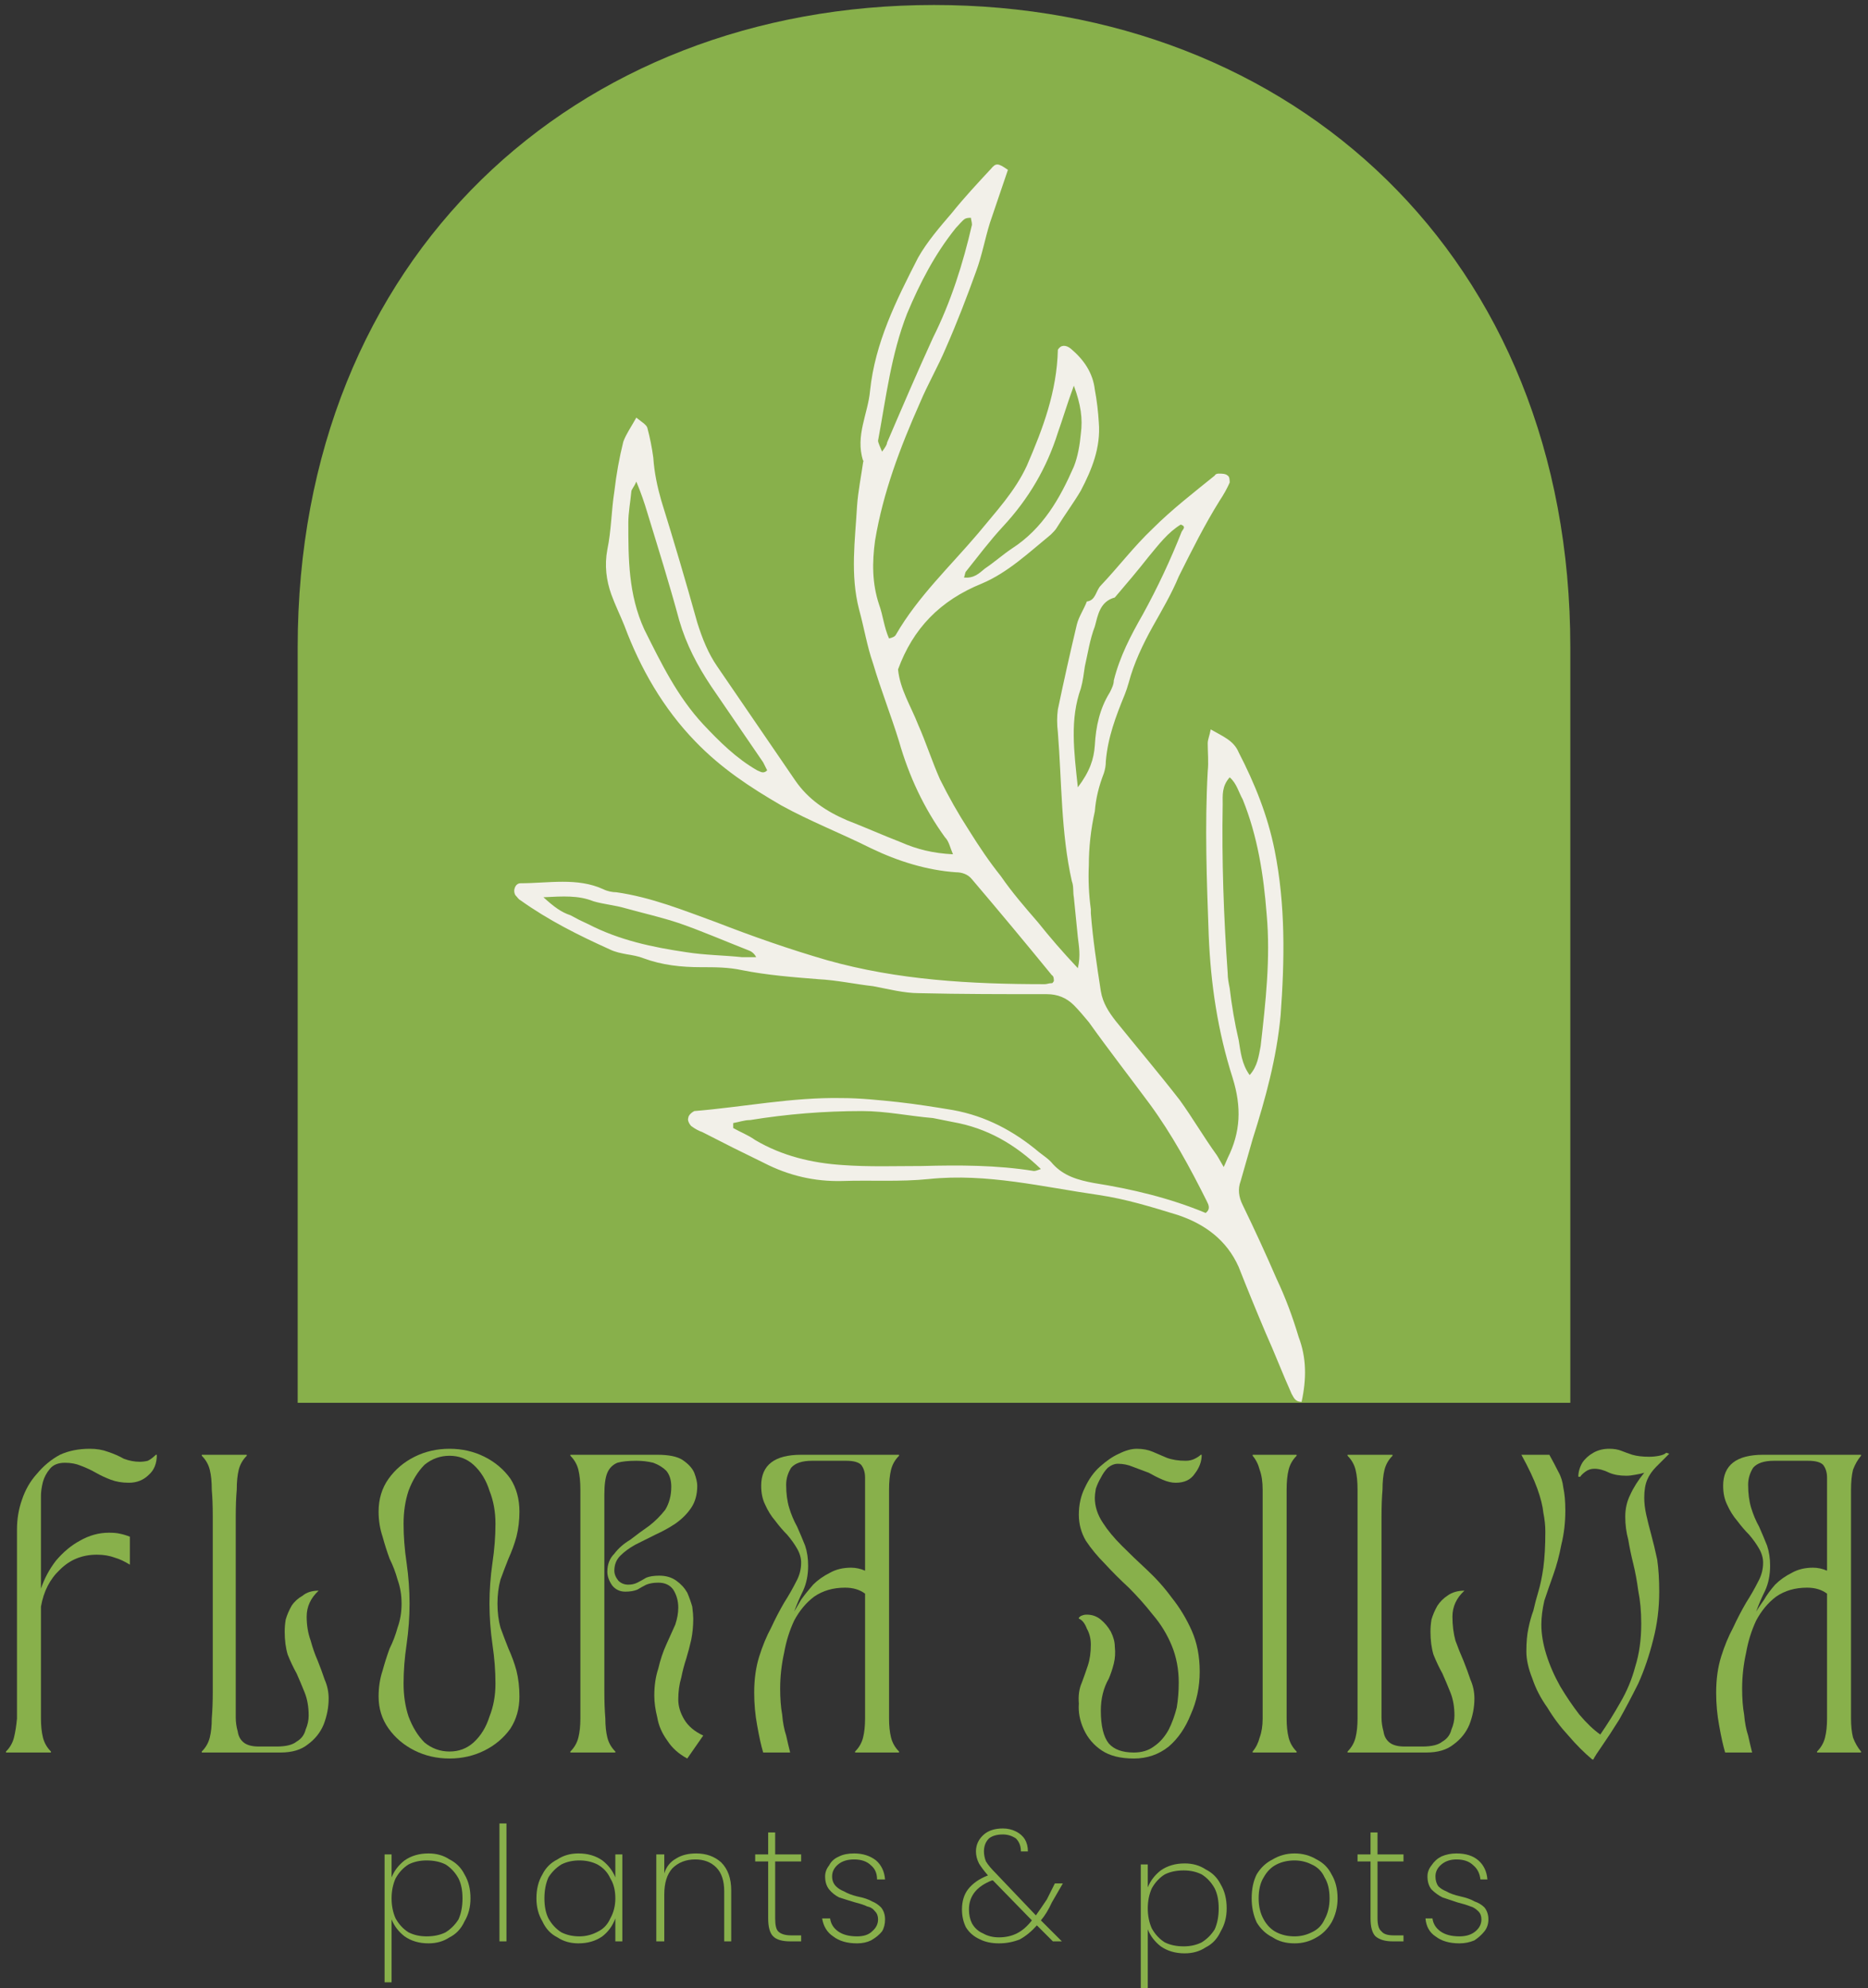 <svg xmlns="http://www.w3.org/2000/svg" viewBox="0 0 187 199" width="187" height="199"><rect x="0" y="0" width="187" height="199" fill="#333333" stroke="none"/><title>Flora silva-logo</title><defs><clipPath clipPathUnits="userSpaceOnUse" id="cp1"><path d="m29.77 0.52h127.5v140.25h-127.5z"></path></clipPath><clipPath clipPathUnits="userSpaceOnUse" id="cp2"><path d="m51.3 16.18h79.5v124.5h-79.5z"></path></clipPath></defs><style>		.s0 { fill: #88b04b } 		.s1 { fill: #f2f0e9 } 	</style><g id="Clip-Path: Clip-Path" clip-path="url(#cp1)"><g id="Clip-Path"><g><path class="s0" d="m93.5 0.5c-35.9 0-63.7 25.2-63.7 64.3 0 27.7 0 75.6 0 75.6h127.4c0 0 0-47.9 0-75.6 0-39.1-27.8-64.3-63.7-64.3z"></path></g></g></g><g id="Clip-Path: Clip-Path" clip-path="url(#cp2)"><g id="Clip-Path"><g><path class="s1" d="m130 133.8c-0.6-2-1.3-3.9-2.2-5.8q-1.6-3.7-3.4-7.4c-0.4-0.8-0.5-1.6-0.2-2.4q0.6-2.1 1.2-4.2c1.3-4.1 2.4-8.1 2.8-12.4 0.4-5.5 0.5-11-0.6-16.5-0.7-3.5-2-6.7-3.6-9.8-0.5-1.2-1.6-1.6-2.8-2.3-0.1 0.6-0.3 1-0.3 1.4 0 0.9 0.1 1.9 0 2.8-0.3 5.5-0.1 10.9 0.1 16.4 0.2 4.9 0.9 9.6 2.4 14.3 0.9 2.9 0.8 5.4-0.5 8-0.1 0.2-0.2 0.5-0.4 0.9-0.3-0.5-0.5-0.9-0.7-1.2-1.3-1.8-2.4-3.7-3.7-5.5-2.1-2.7-4.3-5.3-6.4-7.9-0.7-0.9-1.3-1.8-1.5-3-0.4-2.6-0.8-5.2-1-7.8q0-0.2 0-0.4-0.3-2.2-0.2-4.4 0-2.7 0.6-5.4c0.1-1.3 0.4-2.5 0.9-3.8q0.2-0.6 0.2-1.2c0.2-2.4 1-4.5 1.9-6.7q0.2-0.5 0.4-1.2c0.5-1.9 1.4-3.8 2.4-5.6 0.9-1.6 1.9-3.3 2.6-5 1.3-2.6 2.6-5.2 4.1-7.6q0.6-0.9 1-1.8c0-0.2 0-0.6-0.2-0.7-0.2-0.2-0.6-0.2-0.9-0.2q-0.3 0-0.4 0.2c-2.1 1.7-4.3 3.4-6.2 5.3-1.9 1.8-3.4 3.8-5.2 5.7-0.5 0.5-0.5 1.5-1.4 1.6-0.3 0.8-0.8 1.5-1 2.3q-1 4.2-1.9 8.5c-0.1 0.7-0.1 1.5 0 2.3 0.4 5 0.3 10 1.4 14.9 0.2 0.5 0.1 1.1 0.2 1.6q0.2 2 0.4 4c0.1 0.9 0.3 1.8 0 3.1-1.6-1.7-2.8-3.1-4-4.6-1.3-1.5-2.6-3-3.7-4.6-1.2-1.5-2.2-3-3.2-4.6-1.1-1.7-2-3.3-2.9-5.1-0.8-1.8-1.4-3.7-2.2-5.5-0.7-1.8-1.8-3.5-2-5.5 1.5-4.1 4.2-6.9 8.4-8.6 2.6-1.1 4.7-3.1 6.9-4.9 0.2-0.2 0.5-0.5 0.6-0.7 0.8-1.3 1.7-2.5 2.4-3.7 1.1-2.1 2-4.3 1.8-6.8q-0.1-1.7-0.4-3.3c-0.2-1.7-1.1-3-2.4-4.1-0.5-0.4-1-0.4-1.3 0.1-0.1 4.2-1.5 7.9-3.1 11.6-1.2 2.6-3.1 4.6-4.9 6.8-2.8 3.3-6 6.3-8.2 10.1-0.1 0.2-0.3 0.3-0.7 0.4-0.5-1.1-0.6-2.3-1-3.4-0.7-2.1-0.7-4.2-0.4-6.4 0.8-4.8 2.5-9.3 4.5-13.8 0.8-1.9 1.8-3.6 2.6-5.5 1.1-2.5 2.1-5.1 3-7.6 0.6-1.6 0.9-3.3 1.4-4.9 0.6-1.8 1.2-3.5 1.8-5.3-1-0.7-1.2-0.7-1.7-0.1-1.3 1.4-2.7 2.9-3.9 4.4-1.2 1.4-2.5 2.9-3.4 4.5-2.2 4.3-4.3 8.5-4.8 13.3-0.2 2.3-1.5 4.5-0.7 7 0.1 0 0 0.1 0 0.2-0.2 1.4-0.5 2.9-0.6 4.3-0.2 3.5-0.7 6.9 0.2 10.4 0.5 1.8 0.8 3.7 1.4 5.4 0.8 2.7 1.8 5.2 2.6 7.8 1 3.5 2.5 6.7 4.6 9.6 0.4 0.4 0.5 1 0.8 1.7-2-0.1-3.6-0.5-5.2-1.2-1.8-0.7-3.6-1.5-5.4-2.2-2.1-0.9-3.9-2.1-5.2-4q-3.9-5.7-7.8-11.4c-0.9-1.3-1.5-2.8-2-4.4q-1.7-6.1-3.6-12.2c-0.4-1.4-0.7-2.8-0.8-4.3q-0.2-1.5-0.6-3c-0.1-0.3-0.6-0.6-1.1-1-0.5 0.9-1 1.6-1.3 2.4q-0.6 2.4-0.9 5c-0.3 1.9-0.3 3.9-0.7 5.8-0.3 1.6-0.1 3.1 0.4 4.5 0.4 1.1 0.9 2.1 1.3 3.1 1.6 4.3 3.9 8.3 7.1 11.6 2.6 2.7 5.5 4.6 8.6 6.4 2.9 1.6 6 2.8 9 4.3 2.7 1.3 5.6 2.2 8.5 2.4 0.6 0 1.2 0.2 1.6 0.7q4 4.7 8 9.6c0.2 0.1 0.2 0.4 0.2 0.6-0.1 0.1-0.1 0.2-0.2 0.2-0.3 0-0.5 0.1-0.7 0.1-7.4 0-14.7-0.4-21.8-2.4-3.8-1.1-7.5-2.4-11.1-3.8-3.3-1.2-6.5-2.5-10-3-0.4 0-0.9-0.1-1.3-0.3-2.6-1.2-5.5-0.6-8.3-0.6-0.5 0-0.8 0.7-0.5 1.2 0.2 0.2 0.3 0.4 0.5 0.5 2.8 2 5.8 3.5 8.9 4.9 0.6 0.3 1.2 0.4 1.7 0.5 0.6 0.1 1.2 0.2 1.7 0.4 1.9 0.7 3.8 0.9 5.8 0.9 1.4 0 2.7 0 4.1 0.3 2.5 0.5 5.1 0.7 7.6 0.9 1.9 0.1 3.7 0.5 5.5 0.7 1.6 0.3 3.1 0.7 4.6 0.7 4.2 0.1 8.5 0.1 12.8 0.1q1.6 0 2.7 1.1c0.5 0.5 1 1.1 1.5 1.7 2 2.8 4.1 5.5 6.1 8.2 2.2 3 4 6.3 5.7 9.7 0.2 0.4 0.4 0.8-0.1 1.2-3.6-1.5-7.4-2.4-11.2-3-1.6-0.3-3-0.7-4.1-1.9-0.4-0.5-0.9-0.8-1.4-1.2-2.5-2.1-5.3-3.6-8.6-4.2-1.8-0.3-3.7-0.6-5.5-0.8-1.9-0.2-3.8-0.4-5.6-0.4-5-0.1-9.9 0.9-14.8 1.3-0.2 0.1-0.6 0.4-0.6 0.7-0.1 0.2 0.1 0.6 0.3 0.8 0.4 0.3 0.8 0.5 1.1 0.6q3.1 1.6 6.2 3.1 3.7 1.9 7.8 1.8c2.9-0.1 5.8 0.1 8.7-0.2 5.8-0.6 11.4 0.8 17 1.6 2.7 0.4 5.3 1.2 7.9 2 2.7 0.9 4.9 2.5 6.1 5.2q1.3 3.3 2.7 6.6c0.9 2 1.7 4.1 2.6 6.1 0.2 0.3 0.3 0.8 1 0.8 0.5-2.3 0.5-4.4-0.3-6.5zm-6-29.7c-0.4-1.7-0.7-3.5-0.9-5.2-0.1-0.5-0.2-1-0.2-1.5-0.4-5.6-0.6-11.3-0.5-16.9 0-0.9-0.1-1.8 0.7-2.7 0.7 0.6 0.9 1.5 1.3 2.2 1.5 3.7 2.1 7.6 2.4 11.5 0.4 4.4-0.1 8.8-0.6 13.2-0.2 1-0.3 2-1.1 2.9-0.8-1.1-0.9-2.3-1.1-3.5zm-27.3-46.9c1.2-1.5 2.4-3.1 3.7-4.5 2.6-2.8 4.4-5.9 5.5-9.4 0.5-1.4 0.9-2.8 1.6-4.7 0.7 1.9 0.9 3.3 0.7 4.8-0.1 1.1-0.3 2.3-0.7 3.3-1.4 3.2-3.1 6.2-6.2 8.2-0.9 0.6-1.8 1.4-2.7 2-0.6 0.5-1.1 1-2.1 0.9 0.1-0.2 0.1-0.5 0.2-0.6zm-8.8-13.1c0.8-4.3 1.3-8.6 2.9-12.7 1.3-3.1 2.8-6 4.9-8.6 0.3-0.3 0.6-0.7 0.9-0.9 0.2-0.1 0.4-0.1 0.6-0.1 0 0.2 0.1 0.4 0.1 0.7-0.9 3.9-2.1 7.7-3.9 11.3-1.6 3.5-3.1 7-4.6 10.5 0 0.2-0.2 0.5-0.5 0.9-0.2-0.5-0.4-0.9-0.4-1.1zm-12.1 33c-2.1-1.2-3.8-2.9-5.4-4.6-2.6-2.8-4.2-6.1-5.9-9.5-1.6-3.5-1.6-7.1-1.6-10.7 0-1 0.2-2 0.3-3.1 0-0.2 0.3-0.5 0.5-1 0.5 1.2 0.8 2.1 1.1 3.1 1.1 3.6 2.2 7.1 3.2 10.8 0.7 2.4 1.8 4.5 3.2 6.6q2.6 3.8 5.2 7.6c0.1 0.2 0.3 0.6 0.4 0.8-0.4 0.4-0.7 0.1-1 0zm-1.5 18.7c-1.9-0.2-3.7-0.2-5.6-0.5-3.4-0.5-6.7-1.2-9.8-2.8q-0.9-0.4-1.8-0.9c-0.9-0.3-1.6-0.8-2.7-1.8 2-0.1 3.5-0.2 5 0.4 1 0.3 2.2 0.4 3.2 0.7 1.8 0.5 3.6 0.9 5.4 1.5 2.3 0.8 4.6 1.8 6.9 2.7 0.3 0.1 0.6 0.3 0.8 0.7-0.5 0-1 0-1.4 0zm33.6-17c-0.4-3.7-0.8-6.8 0.3-9.9 0.2-0.7 0.3-1.5 0.4-2.2 0.3-1.3 0.5-2.7 1-4 0.3-1.1 0.5-2.5 2-2.9 1.2-1.4 2.3-2.7 3.4-4.1 1-1.2 1.9-2.4 3.2-3.2 0.6 0.2 0.2 0.5 0.1 0.7q-1.7 4.3-3.9 8.3c-1.2 2.1-2.3 4.2-2.9 6.6 0 0.4-0.2 0.8-0.4 1.2-1 1.6-1.4 3.4-1.5 5.3-0.1 1.4-0.5 2.6-1.7 4.2zm-4.4 38.4c-3.7-0.6-7.5-0.6-11.2-0.5-2.7 0-5.3 0.1-8-0.1-3-0.2-6-0.9-8.7-2.5-0.7-0.5-1.5-0.8-2.2-1.2 0-0.1 0-0.3 0-0.5 0.6-0.1 1.1-0.3 1.7-0.3 3.7-0.6 7.4-0.9 11.2-0.9 2.4 0 4.7 0.5 7.1 0.7q1 0.2 2 0.4c3.4 0.6 6.2 2.2 8.8 4.7-0.3 0.1-0.5 0.2-0.7 0.2z"></path></g></g></g><g><g><g><path class="s0" d="m0.6 175.4v-0.1q0.6-0.6 0.8-1.4 0.2-0.8 0.3-1.9 0-1.2 0-2.7v-16.2q0-1.6 0.5-3 0.5-1.5 1.5-2.6 1-1.2 2.3-1.9 1.3-0.6 3-0.6 1 0 1.8 0.3 0.9 0.3 1.6 0.7 0.8 0.3 1.6 0.3 0.4 0 0.8-0.1 0.4-0.2 0.8-0.6h0.1q0 1.3-0.8 2-0.8 0.8-2 0.8-1 0-1.8-0.3-0.8-0.3-1.5-0.7-0.7-0.4-1.5-0.7-0.7-0.3-1.6-0.3-1 0-1.5 0.6-0.5 0.6-0.7 1.3-0.2 0.8-0.2 1.4 0 0.5 0 0.5v8.8q0.5-1.5 1.5-2.8 1.1-1.3 2.4-2 1.4-0.8 2.9-0.8 0.7 0 1.1 0.1 0.5 0.1 1 0.3v2.8q-0.8-0.5-1.5-0.7-0.8-0.3-1.8-0.3-2.2 0-3.7 1.5-1.5 1.4-1.9 3.7v8.5q0 1.5 0 2.7 0 1.1 0.2 1.9 0.2 0.8 0.8 1.4v0.1z"></path></g></g></g><g><g><g><path class="s0" d="m20.2 175.3q0.6-0.6 0.8-1.4 0.2-0.8 0.2-1.9 0.1-1.2 0.1-2.7v-17.5q0-1.6-0.1-2.7 0-1.2-0.2-2-0.2-0.8-0.8-1.4v-0.1h4.5v0.1q-0.6 0.6-0.8 1.4-0.2 0.8-0.2 2-0.1 1.1-0.1 2.7v20.1q0 0.7 0.2 1.4 0.1 0.7 0.6 1.1 0.5 0.4 1.5 0.4 0.7 0 1.2 0 0.6 0 0.6 0 1.4 0 2-0.5 0.7-0.4 0.9-1.2 0.3-0.7 0.3-1.4 0-1.3-0.4-2.3-0.4-1-0.8-1.9-0.5-0.9-0.9-1.9-0.3-1-0.3-2.3 0-0.6 0.1-1.2 0.2-0.7 0.6-1.4 0.4-0.6 1.1-1 0.6-0.5 1.6-0.5-1.2 1.1-1.2 2.6 0 1.3 0.4 2.4 0.3 1.1 0.7 2 0.4 1 0.7 1.9 0.4 0.9 0.4 1.9 0 1.3-0.5 2.6-0.5 1.2-1.6 2-1 0.8-2.7 0.8h-7.9z"></path></g></g></g><g><g><g><path class="s0" d="m40.2 160.5q0-1.3-0.4-2.4-0.3-1.1-0.8-2.1-0.4-1.1-0.7-2.2-0.4-1.2-0.4-2.5 0-1.9 1-3.3 1-1.4 2.6-2.2 1.6-0.8 3.5-0.8 1.9 0 3.5 0.8 1.6 0.8 2.6 2.2 0.9 1.4 0.9 3.3 0 1.3-0.3 2.5-0.3 1.1-0.8 2.2-0.4 1-0.8 2.1-0.3 1.1-0.3 2.4 0 1.3 0.3 2.4 0.4 1.1 0.8 2.1 0.5 1.1 0.8 2.2 0.3 1.2 0.3 2.6 0 1.8-0.9 3.2-1 1.4-2.6 2.2-1.6 0.8-3.5 0.8-1.9 0-3.5-0.8-1.6-0.8-2.6-2.2-1-1.4-1-3.2 0-1.4 0.4-2.6 0.3-1.1 0.7-2.2 0.5-1 0.8-2.1 0.4-1.1 0.4-2.4zm4.8-14.8q-1.4 0-2.5 0.9-1 1-1.6 2.6-0.5 1.5-0.5 3.3 0 1.9 0.3 3.9 0.3 2.1 0.3 4.1 0 2-0.3 4.1-0.3 2-0.3 3.9 0 1.8 0.5 3.3 0.6 1.6 1.6 2.6 1.1 0.9 2.5 0.9 1.4 0 2.4-0.9 1.1-1 1.6-2.6 0.6-1.5 0.6-3.3 0-1.9-0.3-3.9-0.3-2.1-0.3-4.1 0-2 0.3-4.1 0.3-2 0.3-3.9 0-1.8-0.6-3.3-0.5-1.6-1.6-2.6-1-0.9-2.4-0.9z"></path></g></g></g><g><g><g><path class="s0" d="m57.1 175.3q0.6-0.6 0.8-1.4 0.2-0.8 0.2-1.9 0-1.2 0-2.7v-17.5q0-1.6 0-2.7 0-1.2-0.2-2-0.2-0.8-0.8-1.4v-0.1h8.7q1.7 0 2.5 0.5 0.9 0.6 1.2 1.3 0.3 0.8 0.3 1.3 0 1.3-0.6 2.2-0.6 0.9-1.6 1.6-0.9 0.6-2 1.1-1 0.5-2 1-0.9 0.5-1.5 1.1-0.6 0.6-0.6 1.5 0 0.5 0.4 1 0.4 0.4 1 0.4 0.5 0 0.9-0.2 0.4-0.2 0.9-0.5 0.5-0.2 1.3-0.2 1 0 1.7 0.5 0.7 0.5 1.1 1.2 0.3 0.7 0.5 1.4 0.1 0.8 0.1 1.2 0 1.1-0.2 2.1-0.2 0.9-0.5 1.9-0.3 0.9-0.5 1.9-0.3 1-0.3 2.2 0 1 0.6 2 0.6 1 1.9 1.6l-1.6 2.3q-1.3-0.7-2-1.8-0.8-1.1-1-2.3-0.3-1.2-0.3-2.2 0-1.5 0.4-2.7 0.3-1.3 0.8-2.4 0.5-1.1 0.9-2 0.3-0.9 0.3-1.7 0-1-0.5-1.8-0.5-0.7-1.5-0.7-0.7 0-1.2 0.2-0.4 0.2-0.9 0.5-0.5 0.2-1.2 0.2-0.8 0-1.3-0.6-0.5-0.7-0.5-1.4 0-1.1 0.7-1.8 0.6-0.8 1.6-1.4 0.9-0.7 1.9-1.4 0.9-0.7 1.6-1.6 0.6-1 0.6-2.3 0-1-0.5-1.6-0.5-0.5-1.3-0.8-0.8-0.2-1.7-0.2-1.2 0-1.9 0.2-0.7 0.3-1 1-0.3 0.7-0.3 2.2v19.7q0 1.5 0.1 2.7 0 1.1 0.2 1.9 0.2 0.8 0.8 1.4v0.1h-4.5z"></path></g></g></g><g><g><g><path class="s0" d="m75.5 169.4q0-2 0.5-3.6 0.5-1.6 1.2-2.9 0.6-1.3 1.3-2.5 0.7-1.1 1.2-2.1 0.5-0.9 0.5-1.9 0-0.7-0.4-1.4-0.4-0.7-1-1.4-0.6-0.6-1.2-1.4-0.6-0.7-1-1.6-0.4-0.8-0.4-1.9 0-3.1 4-3.1h9.8v0.1q-0.6 0.6-0.8 1.4-0.2 0.8-0.2 2 0 1.1 0 2.7v17.5q0 1.5 0 2.7 0 1.1 0.2 1.9 0.2 0.8 0.8 1.4v0.1h-4.4v-0.1q0.6-0.6 0.8-1.4 0.2-0.8 0.2-1.9 0-1.2 0-2.7v-9.8q-0.8-0.6-2-0.6-1.8 0-3.1 0.9-1.2 0.9-2 2.4-0.7 1.5-1 3.2-0.4 1.8-0.4 3.6 0 1.5 0.2 2.6 0.1 1.2 0.4 2.1 0.2 0.9 0.4 1.7h-2.7q-0.3-1-0.6-2.7-0.3-1.6-0.3-3.3zm5.8-23.2q-1.5 0-2.1 0.7-0.5 0.8-0.5 1.7 0 1.3 0.3 2.3 0.3 1 0.8 1.9 0.4 0.9 0.8 1.9 0.3 0.9 0.3 2 0 1.4-0.5 2.5-0.5 1-0.9 2.1 0.3-0.5 0.7-1.2 0.5-0.7 1.2-1.5 0.7-0.7 1.7-1.2 0.9-0.5 2.1-0.5 0.7 0 1.4 0.3v-7.1q0-1.3 0-2.2 0-0.8-0.4-1.3-0.4-0.4-1.5-0.4z"></path></g></g></g><g><g><g>			</g></g></g><g><g><g><path class="s0" d="m113.5 176q-2 0-3.2-0.8-1.2-0.8-1.8-2.1-0.6-1.3-0.5-2.6-0.1-1.2 0.3-2.1 0.3-0.8 0.6-1.7 0.3-0.9 0.3-2.1 0-0.9-0.4-1.6-0.3-0.8-0.8-1v-0.1q0.2-0.2 0.3-0.2 0.2-0.1 0.5-0.1 0.8 0 1.4 0.5 0.6 0.5 1 1.2 0.4 0.8 0.4 1.5 0.1 0.9-0.1 1.7-0.2 0.8-0.5 1.5-0.4 0.7-0.6 1.5-0.2 0.8-0.2 1.7 0 2.3 0.8 3.3 0.8 0.9 2.5 0.9 1.2 0 2-0.6 0.9-0.6 1.5-1.7 0.5-1 0.8-2.2 0.2-1.2 0.2-2.5 0-2-0.7-3.7-0.7-1.7-1.9-3.1-1.1-1.4-2.4-2.7-1.3-1.2-2.4-2.4-1.1-1.1-1.9-2.3-0.7-1.2-0.7-2.6 0-1.5 0.6-2.7 0.6-1.3 1.5-2.1 1-0.9 1.9-1.3 1-0.5 1.8-0.5 0.9 0 1.6 0.3 0.7 0.3 1.4 0.6 0.8 0.3 1.9 0.3 0.5 0 0.9-0.2 0.4-0.2 0.6-0.4h0.1q0 1-0.7 1.9-0.6 0.9-1.9 0.9-0.6 0-1.3-0.3-0.7-0.3-1.4-0.7-0.8-0.3-1.6-0.6-0.7-0.3-1.5-0.3-0.5 0-1 0.4-0.4 0.4-0.7 1-0.3 0.5-0.5 1.1-0.1 0.6-0.1 0.9 0 1.3 0.8 2.5 0.7 1.1 1.9 2.3 1.2 1.2 2.5 2.4 1.4 1.3 2.5 2.8 1.2 1.5 2 3.3 0.8 1.8 0.8 4.1 0 2.3-0.9 4.3-0.8 2-2.2 3.2-1.5 1.2-3.5 1.2z"></path></g></g></g><g><g><g><path class="s0" d="m129.8 175.4h-4.4v-0.1q0.5-0.6 0.7-1.4 0.3-0.8 0.3-1.9 0-1.2 0-2.7v-17.5q0-1.6 0-2.7 0-1.2-0.3-2-0.2-0.8-0.7-1.4v-0.1h4.4v0.1q-0.6 0.6-0.8 1.4-0.2 0.8-0.2 2 0 1.1 0 2.7v17.5q0 1.5 0 2.7 0 1.1 0.2 1.9 0.2 0.8 0.8 1.4z"></path></g></g></g><g><g><g><path class="s0" d="m134.9 175.3q0.6-0.6 0.8-1.4 0.2-0.8 0.2-1.9 0-1.2 0-2.7v-17.5q0-1.6 0-2.7 0-1.2-0.2-2-0.2-0.8-0.8-1.4v-0.1h4.5v0.1q-0.6 0.6-0.8 1.4-0.2 0.8-0.2 2-0.1 1.1-0.1 2.7v20.1q0 0.7 0.2 1.4 0.1 0.7 0.6 1.1 0.5 0.4 1.5 0.4 0.7 0 1.2 0 0.6 0 0.6 0 1.4 0 2-0.5 0.7-0.4 0.9-1.2 0.3-0.7 0.3-1.4 0-1.3-0.4-2.3-0.4-1-0.8-1.9-0.5-0.9-0.9-1.9-0.3-1-0.3-2.3 0-0.6 0.1-1.2 0.2-0.7 0.6-1.4 0.4-0.6 1-1 0.7-0.5 1.7-0.5-1.2 1.1-1.2 2.6 0 1.3 0.3 2.4 0.4 1.1 0.8 2 0.4 1 0.7 1.9 0.4 0.9 0.4 1.9 0 1.3-0.5 2.6-0.5 1.2-1.6 2-1 0.8-2.7 0.8h-7.9z"></path></g></g></g><g><g><g><path class="s0" d="m154.7 153.3q0-0.9-0.2-1.9-0.1-1-0.6-2.4-0.5-1.4-1.6-3.4h2.8q0.5 0.9 0.9 1.7 0.4 0.7 0.5 1.6 0.2 0.9 0.2 2.3 0 1.8-0.4 3.4-0.3 1.6-0.8 3-0.5 1.4-0.9 2.6-0.3 1.3-0.3 2.4 0 1.4 0.5 3 0.5 1.6 1.4 3.2 0.9 1.5 1.9 2.8 1.1 1.3 2.1 2 1.1-1.6 2-3.2 1-1.7 1.5-3.6 0.6-1.9 0.6-4.3 0-1.8-0.3-3.3-0.2-1.5-0.5-2.7-0.3-1.2-0.5-2.4-0.3-1.1-0.3-2.3 0-1.2 0.5-2.2 0.5-1.1 1.4-2.2-0.3 0.1-0.9 0.2-0.5 0.1-0.9 0.1-1 0-1.7-0.3-0.8-0.4-1.5-0.4-0.5 0-0.9 0.3-0.4 0.3-0.5 0.5h-0.2q0-0.7 0.4-1.4 0.4-0.6 1.1-1 0.7-0.4 1.6-0.4 0.7 0 1.2 0.2 0.5 0.2 1.1 0.4 0.7 0.2 1.7 0.2 0.5 0 1-0.1 0.5-0.1 0.7-0.3l0.3 0.1q-0.7 0.7-1.3 1.3-0.6 0.6-0.9 1.3-0.3 0.7-0.3 1.8 0 0.8 0.2 1.7 0.2 0.9 0.5 2 0.3 1.1 0.6 2.5 0.2 1.4 0.2 3.2 0 2.5-0.6 4.8-0.6 2.4-1.5 4.4-1 2-1.9 3.6-1 1.6-1.7 2.6-0.7 1-0.9 1.4h-0.1q-1.2-1-2.4-2.4-1.2-1.3-2.1-2.8-1-1.4-1.5-2.9-0.6-1.5-0.6-2.7 0-1.4 0.2-2.3 0.2-1 0.5-1.8 0.2-0.9 0.5-1.9 0.3-1 0.5-2.4 0.2-1.5 0.2-3.6z"></path></g></g></g><g><g><g><path class="s0" d="m171.8 169.4q0-2 0.5-3.6 0.5-1.6 1.2-2.9 0.6-1.3 1.3-2.5 0.7-1.1 1.2-2.1 0.5-0.9 0.5-1.9 0-0.7-0.4-1.4-0.4-0.7-1-1.4-0.6-0.6-1.2-1.4-0.6-0.7-1-1.6-0.4-0.8-0.4-1.9 0-3.1 4-3.1h9.8v0.1q-0.5 0.6-0.8 1.4-0.2 0.8-0.2 2 0 1.1 0 2.7v17.5q0 1.5 0 2.7 0 1.1 0.2 1.9 0.3 0.8 0.8 1.4v0.1h-4.4v-0.1q0.6-0.6 0.8-1.4 0.2-0.8 0.2-1.9 0-1.2 0-2.7v-9.8q-0.8-0.6-2-0.6-1.8 0-3.1 0.9-1.2 0.9-2 2.4-0.7 1.5-1 3.2-0.4 1.8-0.4 3.6 0 1.5 0.2 2.6 0.1 1.2 0.4 2.1 0.2 0.9 0.4 1.7h-2.7q-0.3-1-0.6-2.7-0.3-1.6-0.3-3.3zm5.8-23.2q-1.5 0-2.1 0.7-0.5 0.8-0.5 1.7 0 1.3 0.3 2.3 0.3 1 0.8 1.9 0.4 0.9 0.8 1.9 0.3 0.9 0.3 2 0 1.4-0.5 2.5-0.5 1-0.9 2.1 0.3-0.5 0.8-1.2 0.4-0.7 1.1-1.5 0.7-0.7 1.7-1.2 0.9-0.5 2.1-0.5 0.7 0 1.4 0.3v-7.1q0-1.3 0-2.2 0-0.8-0.4-1.3-0.4-0.4-1.5-0.4z"></path></g></g></g><g><g><g><path class="s0" d="m39.2 187.9q0.4-1 1.3-1.7 1-0.7 2.4-0.7 1.2 0 2.1 0.6 1 0.5 1.5 1.5 0.6 1 0.6 2.4 0 1.3-0.6 2.3-0.5 1.1-1.5 1.6-0.9 0.6-2.1 0.6-1.4 0-2.4-0.7-0.9-0.7-1.3-1.7v6.3h-0.7v-12.8h0.7zm7.1 2.1q0-1.2-0.4-2-0.5-0.9-1.3-1.4-0.8-0.4-1.9-0.4-1 0-1.8 0.4-0.8 0.5-1.3 1.4-0.4 0.9-0.4 2 0 1.1 0.4 2 0.5 0.9 1.3 1.4 0.8 0.4 1.8 0.4 1.1 0 1.9-0.4 0.8-0.5 1.3-1.3 0.4-0.9 0.4-2.1z"></path></g></g></g><g><g><g><path class="s0" d="m50.7 182.5v11.8h-0.7v-11.8z"></path></g></g></g><g><g><g><path class="s0" d="m53.7 190q0-1.4 0.6-2.4 0.5-1 1.5-1.5 0.9-0.6 2.1-0.6 1.4 0 2.4 0.7 0.9 0.7 1.3 1.7v-2.3h0.7v8.7h-0.7v-2.3q-0.4 1.1-1.3 1.8-1 0.7-2.4 0.7-1.2 0-2.1-0.6-1-0.5-1.5-1.6-0.6-1-0.6-2.3zm7.9 0q0-1.2-0.5-2-0.4-0.9-1.3-1.4-0.8-0.4-1.8-0.4-1 0-1.8 0.4-0.8 0.5-1.3 1.3-0.4 0.9-0.4 2.1 0 1.2 0.4 2 0.5 0.9 1.3 1.4 0.8 0.4 1.8 0.4 1 0 1.9-0.5 0.8-0.4 1.2-1.3 0.5-0.9 0.5-2z"></path></g></g></g><g><g><g><path class="s0" d="m69.7 185.5q1.5 0 2.5 0.9 1 1 1 2.8v5.1h-0.7v-5q0-1.6-0.8-2.4-0.8-0.8-2.1-0.8-1.4 0-2.3 0.9-0.8 0.9-0.8 2.6v4.7h-0.8v-8.7h0.8v1.9q0.3-1 1.2-1.5 0.8-0.5 2-0.5z"></path></g></g></g><g><g><g><path class="s0" d="m77.6 186.3v5.7q0 1 0.3 1.3 0.4 0.4 1.3 0.4h1v0.6h-1.1q-1.2 0-1.7-0.5-0.5-0.5-0.5-1.8v-5.7h-1.3v-0.7h1.3v-2.2h0.7v2.2h2.6v0.7z"></path></g></g></g><g><g><g><path class="s0" d="m85.8 194.5q-1.5 0-2.4-0.7-0.9-0.6-1.1-1.8h0.8q0.1 0.8 0.8 1.3 0.7 0.5 1.9 0.5 1 0 1.5-0.5 0.6-0.5 0.6-1.2 0-0.5-0.3-0.8-0.3-0.4-0.8-0.5-0.4-0.2-1.2-0.4-1-0.3-1.6-0.5-0.6-0.3-1-0.8-0.4-0.5-0.4-1.3 0-0.6 0.4-1.1 0.3-0.6 1-0.9 0.6-0.3 1.5-0.3 1.3 0 2.2 0.7 0.8 0.7 0.9 1.9h-0.8q0-0.9-0.6-1.4-0.6-0.6-1.7-0.6-1 0-1.6 0.5-0.6 0.5-0.6 1.2 0 0.6 0.4 1 0.3 0.3 0.8 0.5 0.5 0.3 1.3 0.5 1 0.2 1.5 0.5 0.5 0.2 0.9 0.6 0.4 0.5 0.4 1.2 0 0.7-0.3 1.2-0.4 0.5-1.1 0.9-0.6 0.3-1.4 0.3z"></path></g></g></g><g><g><g>			</g></g></g><g><g><g><path class="s0" d="m105.3 190.4q-0.5 1.1-1.1 1.8l2.1 2.1h-0.9l-1.6-1.6q-0.8 0.9-1.7 1.4-1 0.4-2.1 0.4-1.1 0-1.9-0.4-0.9-0.4-1.4-1.2-0.4-0.8-0.4-1.8 0-1.2 0.6-2 0.7-0.9 2-1.4-0.6-0.7-0.9-1.2-0.3-0.6-0.3-1.2 0-1 0.8-1.7 0.7-0.6 1.9-0.6 0.7 0 1.3 0.3 0.6 0.3 0.9 0.8 0.3 0.5 0.3 1.2h-0.7q0-0.8-0.5-1.3-0.6-0.4-1.3-0.4-0.9 0-1.4 0.4-0.5 0.5-0.5 1.3 0 0.5 0.2 1 0.3 0.5 1 1.2l4 4.2q0.5-0.7 1.1-1.6l0.8-1.6h0.8zm-5.3 3.5q1 0 1.8-0.4 0.8-0.4 1.5-1.3l-3.9-4h-0.1q-2.3 0.9-2.3 2.9 0 0.8 0.3 1.4 0.4 0.7 1.1 1 0.7 0.4 1.6 0.4z"></path></g></g></g><g><g><g>			</g></g></g><g><g><g><path class="s0" d="m114.9 188.9q0.4-1 1.3-1.7 1-0.7 2.4-0.7 1.2 0 2.1 0.6 1 0.5 1.5 1.5 0.6 1 0.6 2.4 0 1.3-0.6 2.3-0.5 1.1-1.5 1.6-0.9 0.6-2.1 0.6-1.4 0-2.4-0.7-0.9-0.7-1.3-1.7v6.3h-0.7v-12.8h0.7zm7.1 2.1q0-1.2-0.4-2-0.5-0.9-1.3-1.4-0.8-0.4-1.8-0.4-1.1 0-1.9 0.4-0.8 0.5-1.3 1.4-0.4 0.9-0.4 2 0 1.1 0.4 2 0.5 0.9 1.3 1.4 0.8 0.4 1.9 0.4 1 0 1.8-0.4 0.8-0.5 1.3-1.3 0.4-0.9 0.4-2.1z"></path></g></g></g><g><g><g><path class="s0" d="m129.6 194.5q-1.3 0-2.2-0.6-1-0.5-1.6-1.5-0.5-1.1-0.5-2.4 0-1.4 0.5-2.4 0.6-1 1.6-1.5 1-0.6 2.2-0.6 1.2 0 2.2 0.6 1 0.5 1.5 1.5 0.6 1 0.6 2.4 0 1.3-0.6 2.4-0.6 1-1.5 1.5-1 0.6-2.2 0.6zm0-0.7q0.9 0 1.7-0.4 0.9-0.4 1.3-1.3 0.5-0.9 0.5-2.1 0-1.3-0.5-2.1-0.4-0.9-1.3-1.3-0.8-0.4-1.7-0.4-1 0-1.8 0.4-0.8 0.4-1.3 1.3-0.5 0.8-0.5 2.1 0 1.2 0.5 2.1 0.5 0.9 1.3 1.3 0.8 0.4 1.8 0.4z"></path></g></g></g><g><g><g><path class="s0" d="m137.9 186.3v5.7q0 1 0.4 1.3 0.3 0.4 1.2 0.4h1v0.6h-1.1q-1.1 0-1.7-0.5-0.5-0.5-0.5-1.8v-5.7h-1.3v-0.7h1.3v-2.2h0.7v2.2h2.6v0.7z"></path></g></g></g><g><g><g><path class="s0" d="m146.1 194.5q-1.5 0-2.4-0.7-0.9-0.6-1-1.8h0.7q0.1 0.8 0.8 1.3 0.7 0.5 1.9 0.5 1 0 1.6-0.5 0.6-0.5 0.6-1.2 0-0.5-0.3-0.8-0.4-0.4-0.8-0.5-0.5-0.2-1.3-0.4-0.9-0.3-1.5-0.5-0.6-0.3-1.1-0.8-0.4-0.5-0.4-1.3 0-0.6 0.4-1.1 0.4-0.6 1-0.9 0.7-0.3 1.5-0.3 1.4 0 2.2 0.7 0.8 0.7 0.9 1.9h-0.7q-0.1-0.9-0.7-1.4-0.6-0.6-1.7-0.6-0.9 0-1.5 0.5-0.6 0.5-0.6 1.2 0 0.6 0.3 1 0.3 0.3 0.8 0.5 0.5 0.3 1.4 0.5 0.9 0.2 1.4 0.5 0.6 0.2 1 0.6 0.4 0.5 0.4 1.2 0 0.7-0.4 1.2-0.4 0.5-1 0.9-0.7 0.3-1.5 0.3z"></path></g></g></g></svg>